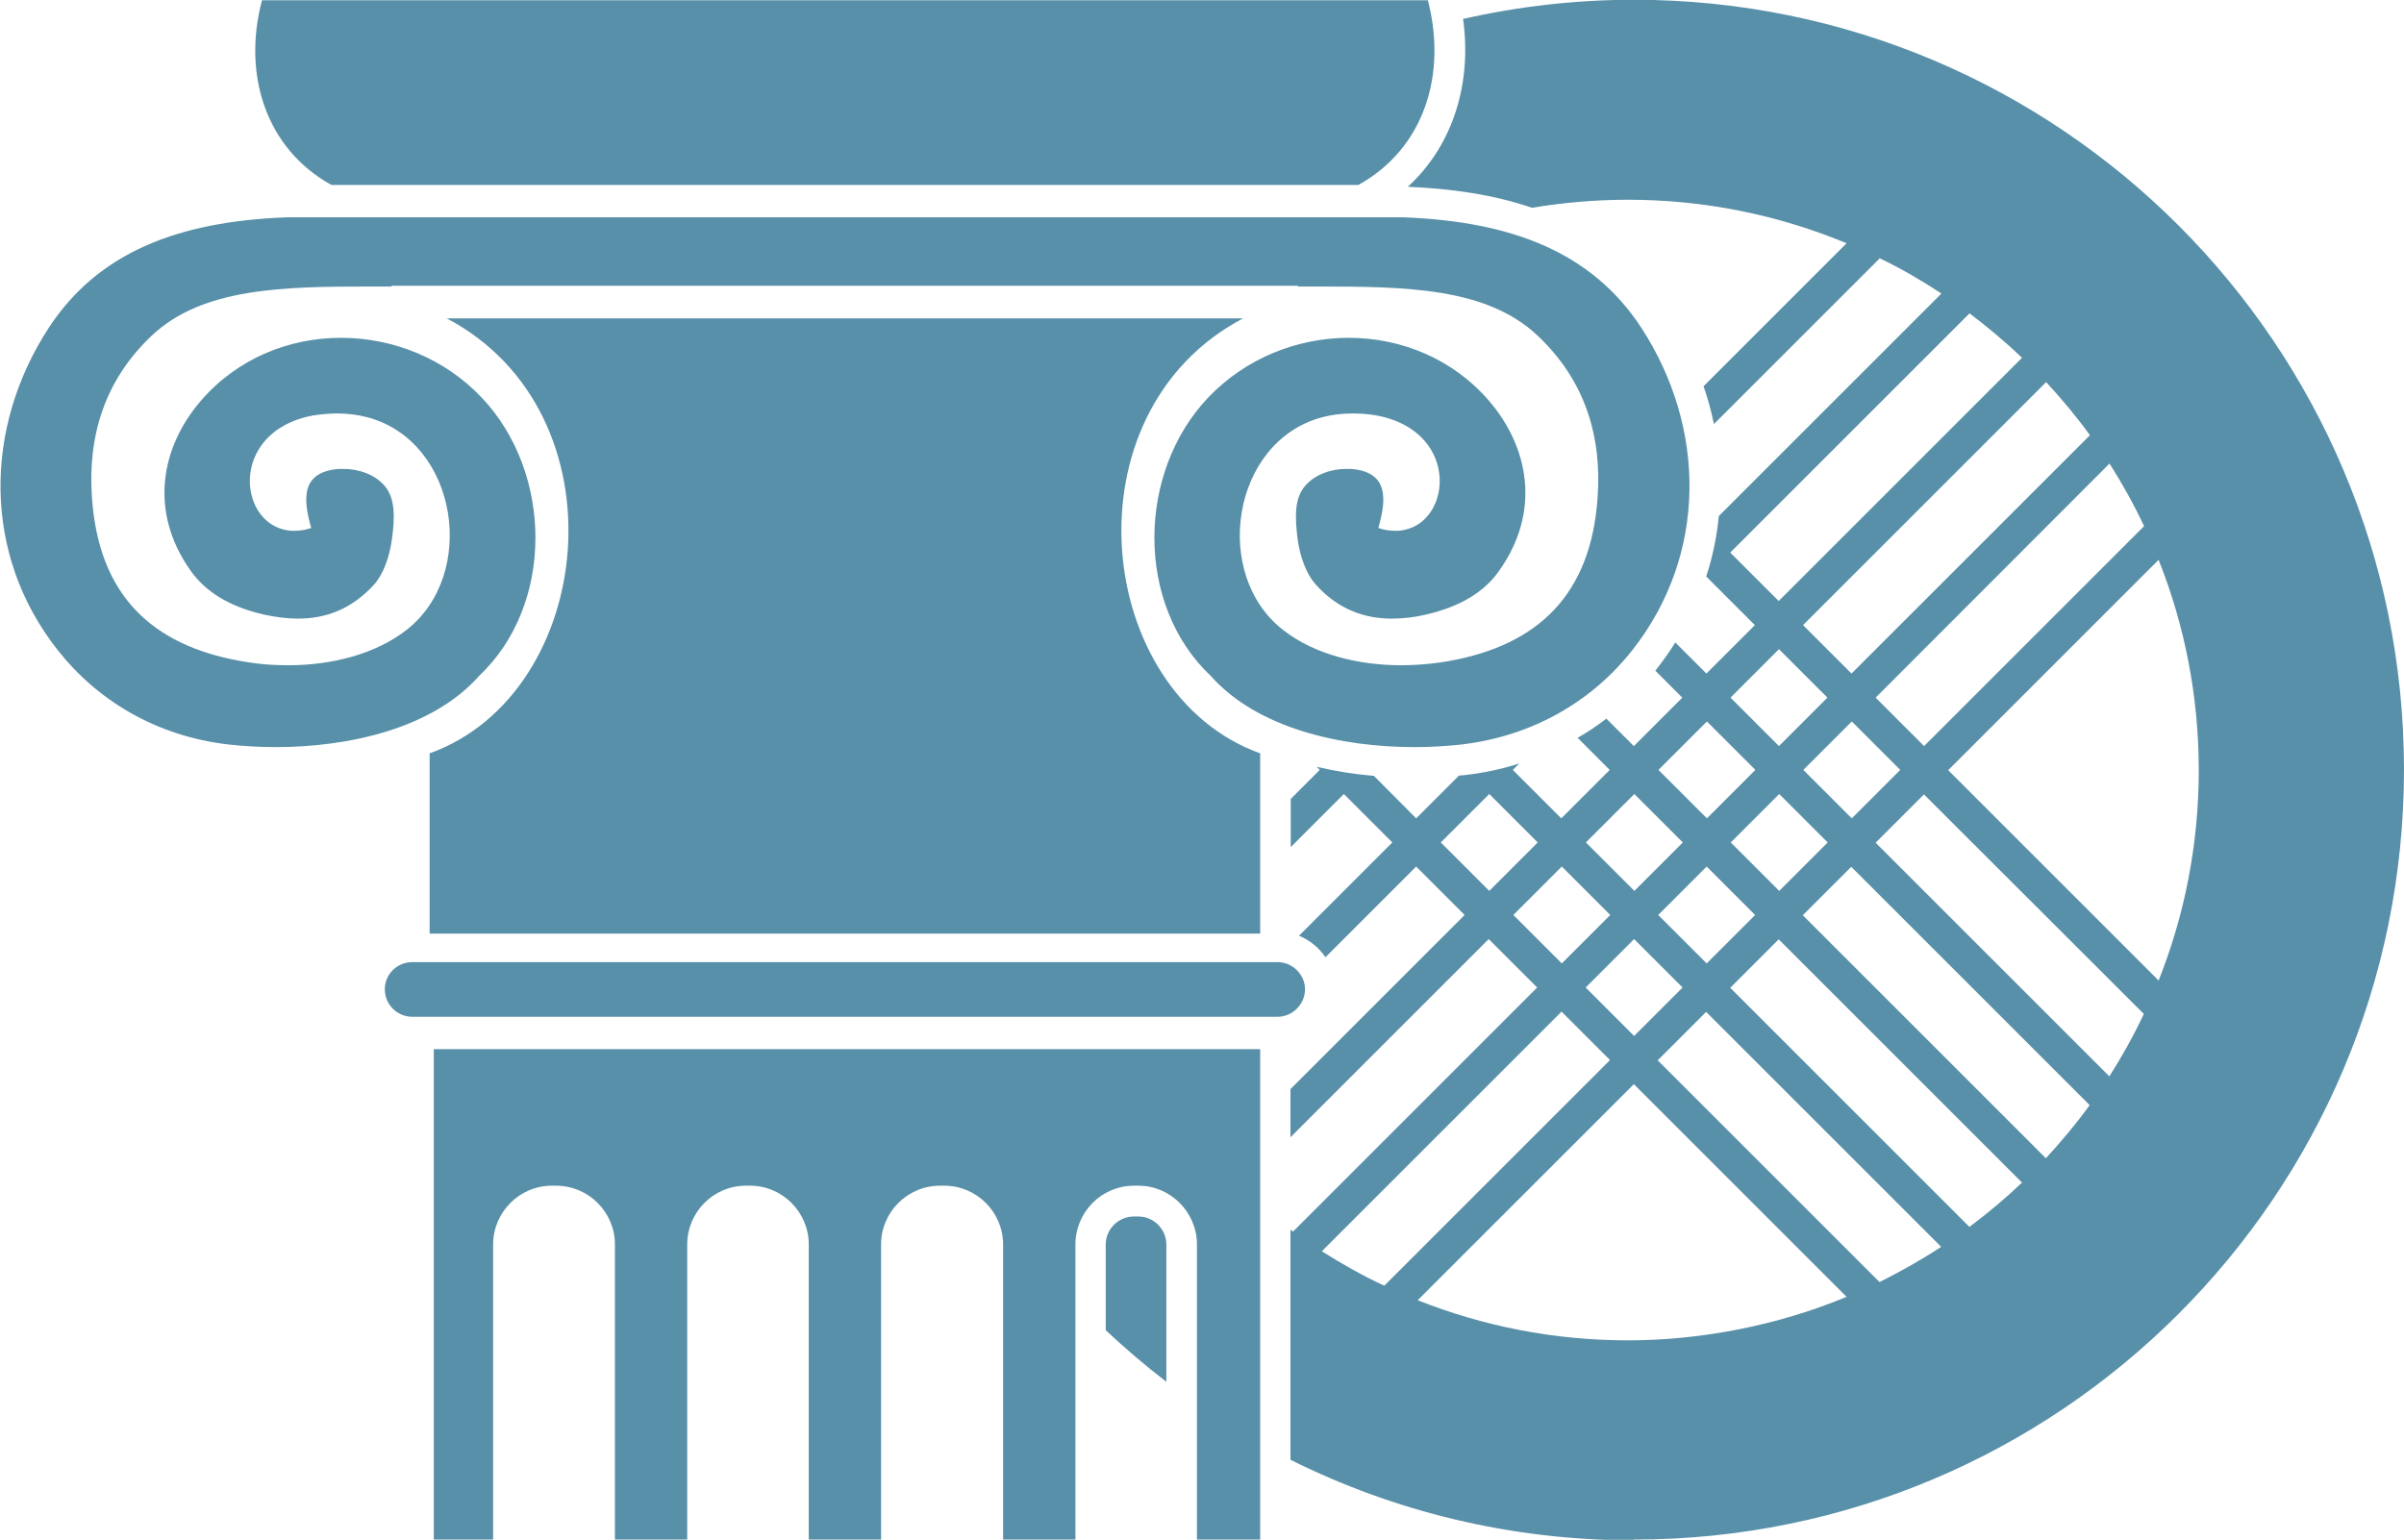 <?xml version="1.0" encoding="UTF-8"?><svg id="Layer_1" xmlns="http://www.w3.org/2000/svg" viewBox="0 0 92.77 59.44"><defs><style>.cls-1{fill:#5890a9;}</style></defs><path class="cls-1" d="M52.42,7.14H12.79C10.26,5.74,9.35,2.88,10.11,.01H55.1c.75,2.87-.15,5.73-2.68,7.13m2.17,21.7c-2.82,0-6.05-.71-7.86-2.74-2.93-2.76-2.85-7.85-.12-10.74,1.45-1.53,3.45-2.32,5.44-2.32s3.99,.79,5.4,2.42c1.54,1.78,2.04,4.28,.39,6.59-.56,.79-1.47,1.37-2.84,1.68-.43,.1-.86,.15-1.29,.15-1.05,0-2.07-.35-2.94-1.32-.34-.38-.59-1.02-.69-1.71-.11-.87-.14-1.61,.29-2.1,.38-.44,1-.65,1.59-.65,.05,0,.11,0,.16,0,1.49,.11,1.38,1.19,1.07,2.28,.23,.08,.45,.11,.66,.11,2.16,0,2.65-3.85-.77-4.46-.3-.05-.6-.07-.9-.07-.4,0-.8,.05-1.17,.15-3.49,.94-4.26,6.08-1.48,8.22,1.18,.92,2.86,1.35,4.55,1.35,.51,0,1.02-.04,1.51-.11,3.52-.53,5.66-2.38,6.03-6,.22-2.12-.13-4.58-2.28-6.61-1.96-1.86-5.08-1.9-8.49-1.9h-.76v-.03H15.11v.03h-.76c-3.41,0-6.53,.04-8.5,1.9-2.14,2.03-2.49,4.49-2.27,6.61,.37,3.63,2.51,5.47,6.03,6,.5,.08,1.01,.11,1.51,.11,1.69,0,3.36-.43,4.55-1.35,2.78-2.14,2.01-7.28-1.48-8.22-.38-.1-.77-.15-1.17-.15-.3,0-.6,.03-.9,.07-3.42,.61-2.93,4.46-.77,4.46,.21,0,.43-.03,.66-.11-.31-1.09-.42-2.17,1.08-2.28,.05,0,.11,0,.16,0,.59,0,1.21,.21,1.59,.65,.42,.49,.4,1.23,.28,2.1-.1,.69-.34,1.33-.68,1.71-.88,.97-1.89,1.32-2.94,1.32-.43,0-.86-.06-1.29-.15-1.37-.31-2.27-.89-2.84-1.68-1.65-2.31-1.15-4.81,.39-6.59,1.41-1.63,3.4-2.42,5.4-2.42s4,.79,5.44,2.32c2.73,2.89,2.81,7.98-.12,10.74-1.8,2.03-5.04,2.74-7.85,2.74-.63,0-1.24-.04-1.8-.1-2.8-.32-5.07-1.7-6.6-3.64-2.92-3.7-2.86-8.6-.34-12.46,1.91-2.91,5-4.09,9.15-4.25H54.18c4.15,.16,7.24,1.34,9.15,4.25,2.52,3.86,2.57,8.76-.34,12.46-1.53,1.94-3.8,3.31-6.6,3.64-.57,.06-1.17,.1-1.8,.1m-5.96,7.2H16.58v-6.96c6.41-2.3,7.59-13.14,.66-16.79h30.73c-6.93,3.65-5.75,14.49,.66,16.79v6.96m.67,3.21H15.91c-.58,0-1.06-.47-1.06-1.06s.48-1.05,1.06-1.05H49.3c.58,0,1.06,.48,1.06,1.05s-.48,1.06-1.06,1.06m-.68,20.18h-2.43v-11.39c0-1.25-1.02-2.27-2.26-2.27h-.17c-1.25,0-2.26,1.02-2.26,2.27v11.39h-2.79v-11.39c0-1.25-1.02-2.27-2.27-2.27h-.17c-1.25,0-2.27,1.02-2.27,2.27v11.39h-2.79v-11.39c0-1.25-1.02-2.27-2.26-2.27h-.17c-1.25,0-2.26,1.02-2.26,2.27v11.39h-2.79v-11.39c0-1.25-1.02-2.27-2.27-2.27h-.17c-1.24,0-2.26,1.02-2.26,2.27v11.39h-2.29v-18.93h31.89v18.93"/><path class="cls-1" d="M45.01,53.34c-.81-.62-1.59-1.29-2.34-1.99v-3.31c0-.59,.49-1.08,1.08-1.08h.18c.59,0,1.08,.49,1.08,1.08v5.29M76,12.1l-9.23,9.23,1.87,1.87,9.39-9.39c-.64-.61-1.32-1.18-2.02-1.71m2.95,2.65l-9.38,9.38,1.87,1.87,9.2-9.2c-.52-.72-1.09-1.4-1.69-2.05m-10.31,10.31l-1.87,1.87,1.87,1.87,1.87-1.87-1.87-1.87m12.75-7.16h0l-9.02,9.03,1.87,1.87,8.49-8.49c-.39-.83-.84-1.64-1.33-2.41m-15.54,9.95l-1.87,1.87,1.87,1.87,1.87-1.87-1.87-1.87m5.59,0l-1.87,1.87,1.87,1.87,1.87-1.87-1.87-1.87m-13.99,2.8l-1.87,1.87,1.87,1.87,1.87-1.87-1.87-1.87m5.6,0l-1.87,1.87,1.87,1.87,1.87-1.87-1.87-1.87m5.59,0l-1.87,1.87,1.87,1.87,1.87-1.87-1.87-1.87m-2.8,2.8l-1.87,1.87,1.87,1.87,1.87-1.87-1.87-1.87m-5.59,0l-1.87,1.87,1.87,1.87,1.87-1.87-1.87-1.87m23.03-11.84l-8.12,8.12,8.12,8.12c1-2.51,1.55-5.25,1.55-8.12s-.55-5.61-1.55-8.12h0m-20.24,14.64l-1.87,1.87,1.87,1.87,1.87-1.87-1.87-1.87m11.19-5.59l-1.87,1.87,9.02,9.02c.49-.77,.94-1.58,1.33-2.41h0l-8.49-8.48m-2.8,2.8l-1.87,1.87,9.38,9.38c.6-.65,1.17-1.33,1.69-2.05l-9.2-9.2m-2.8,2.8l-1.87,1.87,9.23,9.23c.71-.53,1.39-1.1,2.03-1.71l-9.39-9.39m-2.8,2.8l-1.87,1.87,8.56,8.56c.82-.41,1.62-.86,2.38-1.36l-9.07-9.07m-5.59,0l-9.24,9.24c.77,.49,1.57,.94,2.41,1.33l8.71-8.71-1.87-1.87m2.79,2.8l-8.34,8.34c2.51,1,5.26,1.55,8.12,1.55s5.84-.6,8.43-1.68l-8.21-8.21m0,17.61c-4.76,0-9.26-1.12-13.25-3.11v-8.88l.1,.07h0l9.42-9.42-1.87-1.87-7.65,7.65v-1.86l6.72-6.72-1.87-1.87-3.5,3.5c-.25-.37-.61-.66-1.02-.83l3.6-3.6-1.87-1.87-2.05,2.05v-1.86l1.12-1.12-.12-.12c.73,.17,1.47,.29,2.21,.35l1.63,1.64,1.65-1.65,.22-.02c.72-.08,1.43-.23,2.11-.45l-.25,.25,1.87,1.87,1.87-1.87-1.24-1.24c.39-.22,.76-.47,1.11-.74l1.06,1.06,1.87-1.87-1.04-1.04,.04-.05c.26-.34,.51-.68,.73-1.04l1.2,1.2,1.87-1.87-1.87-1.87h-.01c.25-.75,.41-1.54,.49-2.34l8.59-8.59c-.76-.5-1.55-.96-2.38-1.36h0l-6.4,6.4c-.1-.49-.23-.98-.4-1.46l5.52-5.52c-2.6-1.08-5.45-1.68-8.43-1.68-1.26,0-2.51,.11-3.71,.31-1.49-.51-3.11-.74-4.79-.81,1.78-1.64,2.47-4.05,2.13-6.48,2.12-.48,4.33-.74,6.59-.74,16.41,0,29.72,13.31,29.72,29.72s-13.31,29.72-29.72,29.72"/></svg>